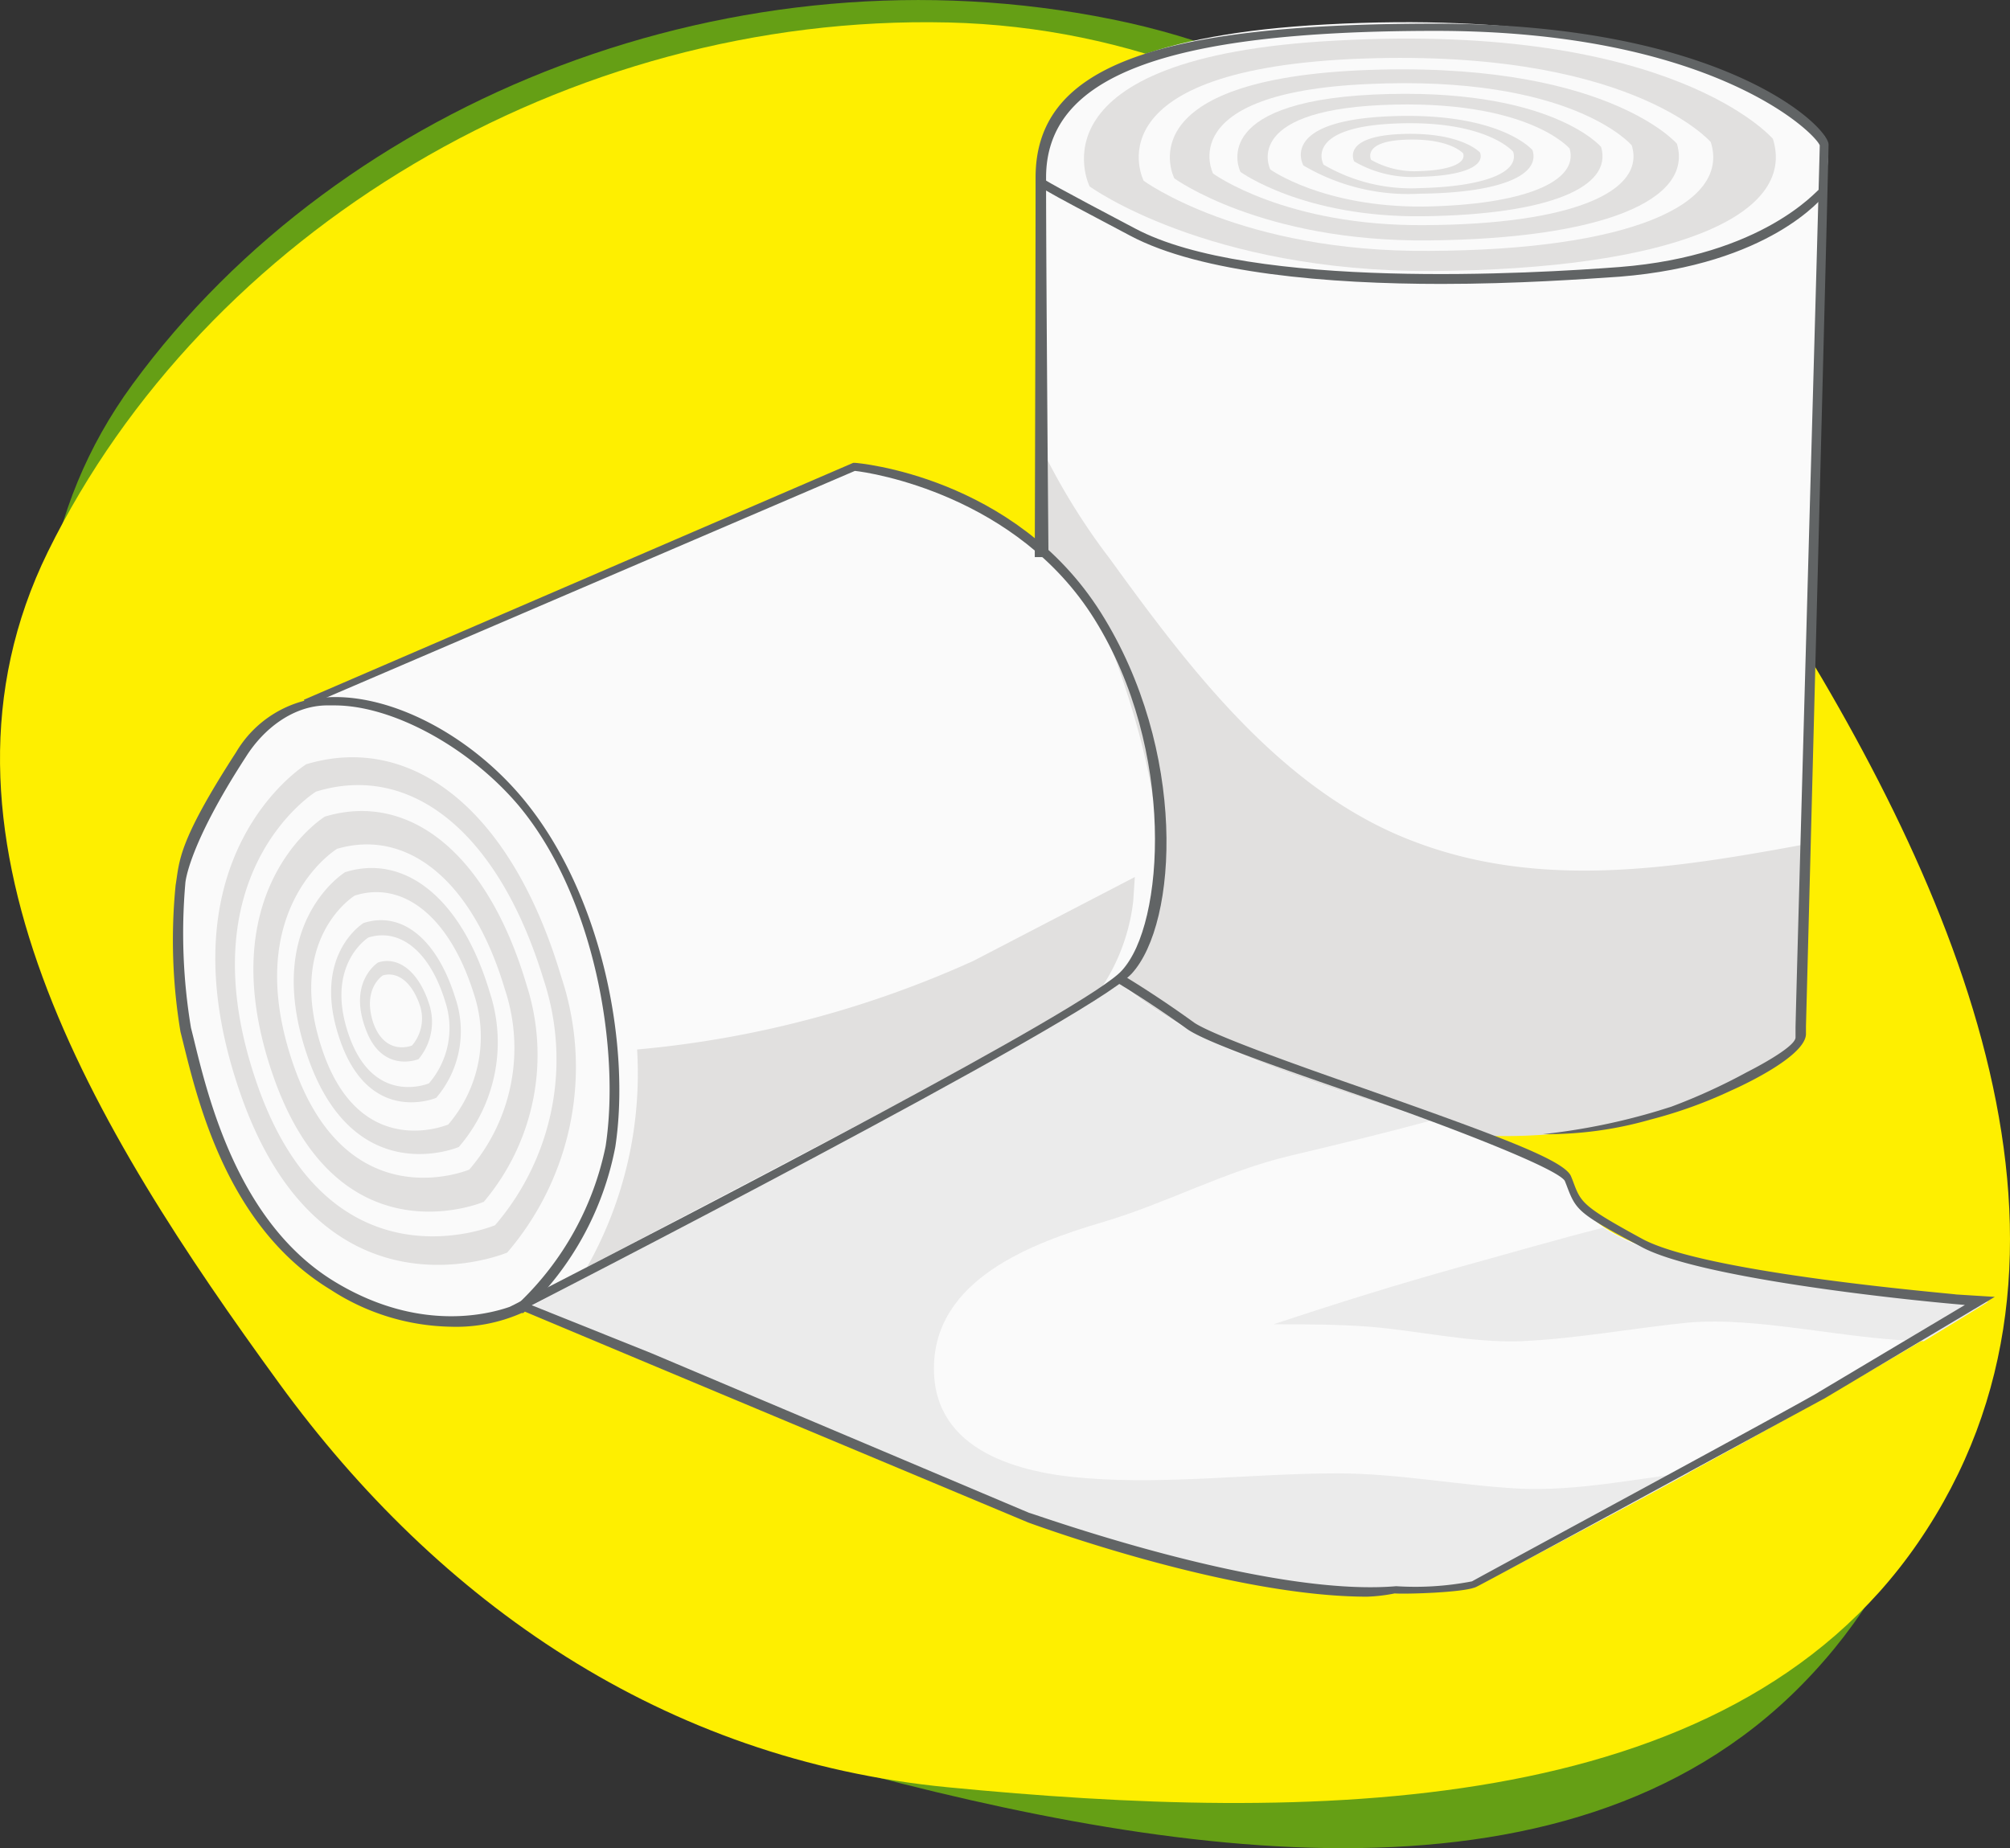 <svg xmlns="http://www.w3.org/2000/svg" width="249" height="229" viewBox="0 0 249 229">
  <rect x="0" y="0" width="249" height="229" fill="#333333" stroke="none"/>
  <g id="kak-primenjat-4" transform="translate(-961.874 -2792.911)">
    <path id="Path_5265" d="M1099.614,2795.3c-46.37-9.386-95.238,9.586-121.321,45.233-22.785,31.154-6.9,71.394,10.293,106.442,14.69,30.055,38.775,54.219,72.853,63.706,42.872,11.982,94.139,20.969,123.62-8.987,30.58-31.054,19.088-78.883,2.5-119.123-16.389-39.542-43.272-78.284-87.943-87.271" transform="translate(-0.003 0)" fill="#659f15"/>
    <path id="Path_5264" d="M1079.324,2795.7c-47.269-1.1-92.04,25.961-111.528,65.6-16.989,34.649,5.7,71.494,28.681,103.047,19.687,27.06,47.569,46.631,82.846,50.026,44.271,4.294,96.338,4.294,120.122-30.255,24.684-35.847,5.1-80.98-18.288-117.625-23.085-36.246-56.263-69.7-101.834-70.795" transform="translate(0 -0.004)" fill="#feef00"/>
    <g id="bandagess" transform="translate(983.294 2795.662)">
      <g id="Layer_2_1_" transform="translate(0 0)">
        <g id="Layer_1_1_">
          <path id="Path_5359" d="M108,119.746l.1-101.35,97.437-2.8-3.5,110.336s-16.889,15.677-46.97,11.283C121.591,132.327,111,133.026,108,119.746Z" transform="translate(-0.532 -0.045)" fill="#fafafa"/>
          <path id="Path_5362" d="M154.57,101.727c-16.489-6.091-27.982-21.368-37.975-35.148A81.076,81.076,0,0,1,108.1,52.8v67.1c3,13.28,13.591,12.581,47.169,17.474,29.981,4.294,46.87-11.383,46.87-11.383l.8-24.064C186.749,104.923,170.26,107.619,154.57,101.727Z" transform="translate(-0.532 -0.1)" fill="#e1e0df"/>
          <path id="Path_5363" d="M205.137,14.179S190.946-2.3,143.377.3C99.605,2.6,108.8,20.969,108.8,20.969s16.189,12.082,47.969,11.982C190.446,32.652,208.635,25.263,205.137,14.179Z" transform="translate(-0.532 -0.022)" fill="#fafafa"/>
          <path id="Path_5364" d="M198.745,14.482S186.453,0,144.68,2.3C106,4.3,114.1,20.373,114.1,20.373s14.491,10.584,42.372,10.484C186.053,30.658,201.743,24.067,198.745,14.482Z" transform="translate(-0.536 -0.025)" fill="#e1e0df"/>
          <path id="Path_5365" d="M195.748,14.683S184.256,1.2,145.381,3.2C109.1,5.1,116.8,20.075,116.8,20.075s13.491,9.885,39.674,9.785C183.856,29.66,198.447,23.569,195.748,14.683Z" transform="translate(-0.538 -0.027)" fill="#e1e0df"/>
          <path id="Path_5366" d="M191.054,14.885S180.861,3,146.383,4.6C113.9,6.2,120.8,19.677,120.8,19.677s12.092,8.887,35.377,8.687C180.561,28.265,193.552,22.773,191.054,14.885Z" transform="translate(-0.54 -0.029)" fill="#fafafa"/>
          <path id="Path_5367" d="M186.859,15.086S177.865,4.6,147.385,6C118.4,7.4,124.6,19.38,124.6,19.38s10.793,7.888,31.48,7.689C177.565,26.869,188.958,22.076,186.859,15.086Z" transform="translate(-0.543 -0.031)" fill="#e1e0df"/>
          <path id="Path_5368" d="M184.662,15.187S176.367,5.3,147.886,6.7C120.7,8,126.3,19.181,126.3,19.181s10.093,7.389,29.481,7.189C176.067,26.171,186.661,21.678,184.662,15.187Z" transform="translate(-0.544 -0.032)" fill="#e1e0df"/>
          <path id="Path_5369" d="M181.266,15.289S173.871,6.5,148.487,7.7C124.3,8.8,129.4,18.783,129.4,18.783s8.994,6.59,26.383,6.391C173.671,25.074,183.065,21.08,181.266,15.289Z" transform="translate(-0.546 -0.033)" fill="#fafafa"/>
          <path id="Path_5370" d="M177.471,15.49S171.175,8,149.289,9C128.4,10,132.8,18.586,132.8,18.586s7.795,5.692,22.685,5.492C170.975,23.878,178.97,20.483,177.471,15.49Z" transform="translate(-0.548 -0.035)" fill="#e1e0df"/>
          <path id="Path_5371" d="M175.873,15.591S169.977,8.6,149.69,9.5c-19.587.9-15.39,8.887-15.39,8.887s7.3,5.292,21.186,5.092C169.977,23.379,177.372,20.184,175.873,15.591Z" transform="translate(-0.549 -0.036)" fill="#e1e0df"/>
          <path id="Path_5372" d="M173.576,15.692s-5.2-6.191-23.285-5.392c-17.489.8-13.791,7.988-13.791,7.988s6.5,4.693,18.988,4.593C167.879,22.682,174.775,19.786,173.576,15.692Z" transform="translate(-0.551 -0.037)" fill="#fafafa"/>
          <path id="Path_5373" d="M168.981,15.894s-4-4.793-17.788-4.194S140.6,17.791,140.6,17.791a25.613,25.613,0,0,0,14.491,3.495C164.984,21.186,169.981,18.989,168.981,15.894Z" transform="translate(-0.553 -0.039)" fill="#e1e0df"/>
          <path id="Path_5374" d="M168.083,15.894S164.385,11.4,151.593,12s-9.894,5.692-9.894,5.692a23.857,23.857,0,0,0,13.591,3.2C164.285,20.887,168.982,18.89,168.083,15.894Z" transform="translate(-0.554 -0.04)" fill="#e1e0df"/>
          <path id="Path_5375" d="M166.585,16.095s-3.3-3.994-14.69-3.495-8.794,5.092-8.794,5.092a21.52,21.52,0,0,0,12.092,2.9C163.187,20.388,167.384,18.591,166.585,16.095Z" transform="translate(-0.555 -0.041)" fill="#fafafa"/>
          <path id="Path_5376" d="M162.49,16.2s-2.3-2.6-9.794-2.3-5.8,3.395-5.8,3.395a14.3,14.3,0,0,0,8.095,1.9C160.291,19.092,163.089,17.894,162.49,16.2Z" transform="translate(-0.557 -0.043)" fill="#e1e0df"/>
          <path id="Path_5377" d="M161.99,16.2s-2-2.4-9.194-2.1-5.5,3.1-5.5,3.1a13.394,13.394,0,0,0,7.6,1.8C159.992,18.893,162.49,17.794,161.99,16.2Z" transform="translate(-0.558 -0.043)" fill="#e1e0df"/>
          <path id="Path_5378" d="M160.393,16.3s-1.6-1.9-7.1-1.7-4.3,2.5-4.3,2.5a10.969,10.969,0,0,0,5.9,1.4C158.794,18.394,160.792,17.5,160.393,16.3Z" transform="translate(-0.559 -0.044)" fill="#fafafa"/>
          <path id="Path_5379" d="M109.745,101.4,25.7,152.424s55.864,21.967,74.252,30.655c16.289,7.589,44.371,13.78,61.66,10.984,0,0,40.873-21.069,63.559-35.447,0,0-47.169-2.1-50.467-12.681C170.706,133.952,107.947,132.554,109.745,101.4Z" transform="translate(-0.479 -0.172)" fill="#fafafa"/>
          <path id="Path_5380" d="M167.408,181.881c-7.6-.4-15.09-1.9-22.685-1.9-10.193,0-20.886,1.4-31.08.6-8.195-.6-18.888-3.3-18.888-13.58,0-11.084,12.192-15.577,20.986-18.173,7.795-2.3,15.09-6.291,23.085-8.188,5.9-1.4,11.692-2.8,17.589-4.393-19.687-6.291-47.969-13.78-46.67-34.748L25.7,152.524s55.864,21.967,74.252,30.655c16.289,7.589,44.371,13.78,61.66,10.984,0,0,12.092-6.291,26.783-14.279C181.4,180.683,174.5,182.18,167.408,181.881Z" transform="translate(-0.479 -0.172)" fill="#ebebeb"/>
          <path id="Path_5381" d="M160.285,154.393c-7.895,2.2-15.59,4.593-23.385,7.189,4,0,7.895,0,11.892.3,6.1.5,12.492,2,18.688,1.8,6.9-.3,13.791-1.6,20.687-2.3,8.794-.8,19.587,2.1,29.281,2.3,2.8-1.7,5.6-3.395,7.995-4.893,0,0-36.776-1.6-47.669-9.186C171.877,151.1,166.081,152.8,160.285,154.393Z" transform="translate(-0.551 -0.244)" fill="#ebebeb"/>
          <path id="Path_5383" d="M114.235,121.6,44.98,159.146,14.5,85.356,84.954,55.5s24.684,1.9,32.479,24.064C126.227,104.427,122.33,114.712,114.235,121.6Z" transform="translate(-0.472 -0.104)" fill="#fafafa"/>
          <path id="Path_5386" d="M99.669,116.485A128.722,128.722,0,0,1,58,127.468a48.83,48.83,0,0,1-6.2,26.96l62.36-32.751a24.4,24.4,0,0,0,5.3-12.581l.2-3Z" transform="translate(-0.496 -0.179)" fill="#e1e0df"/>
          <path id="Path_5387" d="M14.491,85.4S-7.894,99.178,4.6,135.125s40.374,24.064,40.374,24.064a43.394,43.394,0,0,0,8.195-41.638C45.471,92.089,30.381,80.606,14.491,85.4Z" transform="translate(-0.463 -0.147)" fill="#fafafa"/>
          <path id="Path_5388" d="M16.192,90S-3.5,102.081,7.4,133.534,42.875,154.7,42.875,154.7a37.927,37.927,0,0,0,7.2-36.546C43.375,95.79,30.083,85.8,16.192,90Z" transform="translate(-0.465 -0.154)" fill="#fafafa"/>
          <path id="Path_5389" d="M16.993,92.1S-1.4,103.382,8.8,132.838s33.079,19.771,33.079,19.771a35.3,35.3,0,0,0,6.7-34.149C42.376,97.591,29.984,88.2,16.993,92.1Z" transform="translate(-0.466 -0.157)" fill="#e1e0df"/>
          <path id="Path_5390" d="M18.193,95.5S1.8,105.584,10.9,131.745s29.481,17.474,29.481,17.474a31.515,31.515,0,0,0,6-30.455C40.779,100.392,29.886,91.9,18.193,95.5Z" transform="translate(-0.467 -0.162)" fill="#fafafa"/>
          <path id="Path_5391" d="M19.294,98.6S4.8,107.486,12.9,130.751s26.083,15.577,26.083,15.577a28.218,28.218,0,0,0,5.3-26.86C39.381,102.893,29.588,95.5,19.294,98.6Z" transform="translate(-0.469 -0.167)" fill="#e1e0df"/>
          <path id="Path_5392" d="M19.895,100.2S6.3,108.487,13.8,130.254s24.384,14.578,24.384,14.578a26.36,26.36,0,0,0,5-25.263C38.582,104.193,29.488,97.3,19.895,100.2Z" transform="translate(-0.47 -0.169)" fill="#e1e0df"/>
          <path id="Path_5393" d="M20.8,102.6S8.7,109.988,15.4,129.36,37.185,142.34,37.185,142.34a23.061,23.061,0,0,0,4.4-22.367C37.484,106.194,29.29,100.1,20.8,102.6Z" transform="translate(-0.471 -0.173)" fill="#fafafa"/>
          <path id="Path_5394" d="M21.8,105.5S11.4,111.89,17.2,128.465s18.688,11.084,18.688,11.084a19.838,19.838,0,0,0,3.8-19.271C36.187,108.595,29.091,103.2,21.8,105.5Z" transform="translate(-0.472 -0.178)" fill="#e1e0df"/>
          <path id="Path_5395" d="M22.2,106.6s-9.694,5.991-4.3,21.468,17.489,10.385,17.489,10.385a18.716,18.716,0,0,0,3.7-17.973C35.587,109.5,29.092,104.5,22.2,106.6Z" transform="translate(-0.473 -0.179)" fill="#e1e0df"/>
          <path id="Path_5396" d="M23,108.4s-8.694,5.292-4,19.172,15.59,9.186,15.59,9.186a16.722,16.722,0,0,0,3.2-16.076C34.789,111,28.993,106.5,23,108.4Z" transform="translate(-0.474 -0.182)" fill="#fafafa"/>
          <path id="Path_5397" d="M24.1,111.8s-6.6,3.994-2.9,14.578,11.892,7.089,11.892,7.089a12.714,12.714,0,0,0,2.4-12.282C33.191,113.7,28.794,110.3,24.1,111.8Z" transform="translate(-0.475 -0.187)" fill="#e1e0df"/>
          <path id="Path_5398" d="M24.3,112.6s-6.2,3.794-2.7,13.78,11.093,6.59,11.093,6.59a11.978,11.978,0,0,0,2.3-11.483C32.892,114.3,28.695,111.2,24.3,112.6Z" transform="translate(-0.476 -0.188)" fill="#e1e0df"/>
          <path id="Path_5399" d="M24.7,113.6s-5.5,3.395-2.4,12.182,9.894,5.891,9.894,5.891a10.485,10.485,0,0,0,2-10.185C32.293,115.3,28.6,112.4,24.7,113.6Z" transform="translate(-0.476 -0.19)" fill="#fafafa"/>
          <path id="Path_5400" d="M25.9,116.7s-3.7,2.3-1.6,8.088c2,5.791,6.6,3.894,6.6,3.894a7.149,7.149,0,0,0,1.3-6.89C30.9,117.8,28.4,115.9,25.9,116.7Z" transform="translate(-0.478 -0.195)" fill="#e1e0df"/>
          <path id="Path_5401" d="M26,117.2s-3.4,2.1-1.5,7.589c1.9,5.392,6.1,3.695,6.1,3.695a6.626,6.626,0,0,0,1.3-6.291C30.7,118.1,28.4,116.3,26,117.2Z" transform="translate(-0.478 -0.195)" fill="#e1e0df"/>
          <path id="Path_5402" d="M26.5,118.3s-2.6,1.6-1.2,5.891c1.5,4.194,4.8,2.8,4.8,2.8a5.143,5.143,0,0,0,1-4.893C30.1,119.1,28.3,117.8,26.5,118.3Z" transform="translate(-0.478 -0.197)" fill="#fafafa"/>
          <path id="Path_5403" d="M34.878,161.784a28.112,28.112,0,0,1-14.89-4.593C7.3,149.5,3.6,134.125,1.7,126.437l-.3-1.2a69.119,69.119,0,0,1-.6-18.173c.5-3,.2-5.192,7.5-16.476A13.851,13.851,0,0,1,19.488,83.8c7.895-.5,17.689,4.593,24.284,12.481,9.994,11.982,13.391,30.854,11.493,43.236a37.742,37.742,0,0,1-11.393,20.57h-.2A20.054,20.054,0,0,1,34.878,161.784ZM20.487,84.8h-1.1c-4.1.1-7.7,2.9-9.894,6.391C2.3,102.273,2,106.766,2,106.866H2a71.3,71.3,0,0,0,.7,17.873l.3,1.2c1.8,7.389,5.5,22.966,17.489,30.255s21.686,3.2,22.785,2.7a37.075,37.075,0,0,0,10.793-19.471c1.8-11.783-1.2-30.754-10.793-42.237C37.176,89.991,27.682,84.8,20.487,84.8Z" transform="translate(-0.463 -0.146)" fill="#616465"/>
          <path id="Path_5404" d="M42.283,160.443v-1.2c24.484-12.581,71.653-37.045,75.751-41.638,5.3-5.692,6.7-27.359-3.4-43.535C105.043,58.694,86.954,55.9,84.956,55.7L17,84.855l-.3-.8L84.756,54.7h.2c.2,0,19.787,1.6,30.48,18.572s9.594,38.443,3.8,44.734C113.937,123.7,45.182,158.945,42.283,160.443Z" transform="translate(-0.473 -0.103)" fill="#616465"/>
          <path id="Path_5405" d="M148.432,195.286c-16.889,0-40.873-8.787-41.973-9.186l-46.97-19.671L43.3,159.638l.8-.8,15.69,6.291,46.77,19.771c.3,0,29.081,10.484,45.47,9.087a36.9,36.9,0,0,0,9.394-.6c1.4-.8,42.572-23.066,42.972-23.465l18.088-10.784c-8.395-.7-33.079-3.395-40.074-7.189-7.895-4.194-8.095-4.493-9.294-7.689l-.2-.5c-1-1.6-14.79-6.89-24.884-10.385s-19.687-6.79-21.986-8.487c-5-3.595-9.094-5.991-9.094-5.991l.9-.8s4.1,2.4,9.194,6.091c2.3,1.5,11.692,4.893,20.886,8.088,16.989,5.991,25.084,8.987,25.783,10.984l.2.5c1,2.7,1.1,3.1,8.594,7.189,7.895,4.294,38.575,6.79,38.875,6.89l4.8.3-21.086,12.581c-1.7.9-41.673,22.666-43.172,23.365s-8.694.9-10.093.8A20.921,20.921,0,0,1,148.432,195.286Z" transform="translate(-0.49 -0.197)" fill="#616465"/>
          <path id="Path_5406" d="M195.543,130.107s6-3,6-4.294h0v-1.3c.3-12.481,3-107.84,3-109.238-.7-1.7-13.591-14.179-47.569-14.179S108.7,6.89,108.7,19.272s.3,47.03.3,47.03h-1.7s.1-34.449.1-47.03C107.4,5.692,121.691.2,156.968.2c35.677,0,48.668,12.781,48.668,14.978,0,1.4-2.5,98.254-2.8,109.238v1c-.1,3-9.294,6.99-9.294,6.99A56.642,56.642,0,0,1,183.55,136a46.377,46.377,0,0,1-13.291,1.8,78.857,78.857,0,0,0,14.291-2.9l1.6-.5a72.978,72.978,0,0,0,9.394-4.294Z" transform="translate(-0.532 -0.022)" fill="#616465"/>
          <path id="Path_5407" d="M157.667,32.48c-13.891,0-29.781-1.3-38.575-5.991C107.4,20.3,107.3,20.3,107.5,19.6l.2-.7h.8v.9l-.5-.6c.1.2,2.4,1.5,11.692,6.391,14.391,7.689,49.668,5.592,60.061,4.793,17.788-1.4,24.484-9.586,24.684-9.586l.8.6c-.3.3-6.8,8.687-25.483,10.185C175.356,31.881,166.961,32.48,157.667,32.48Z" transform="translate(-0.532 -0.05)" fill="#616465"/>
        </g>
      </g>
    </g>
  </g>
</svg>
